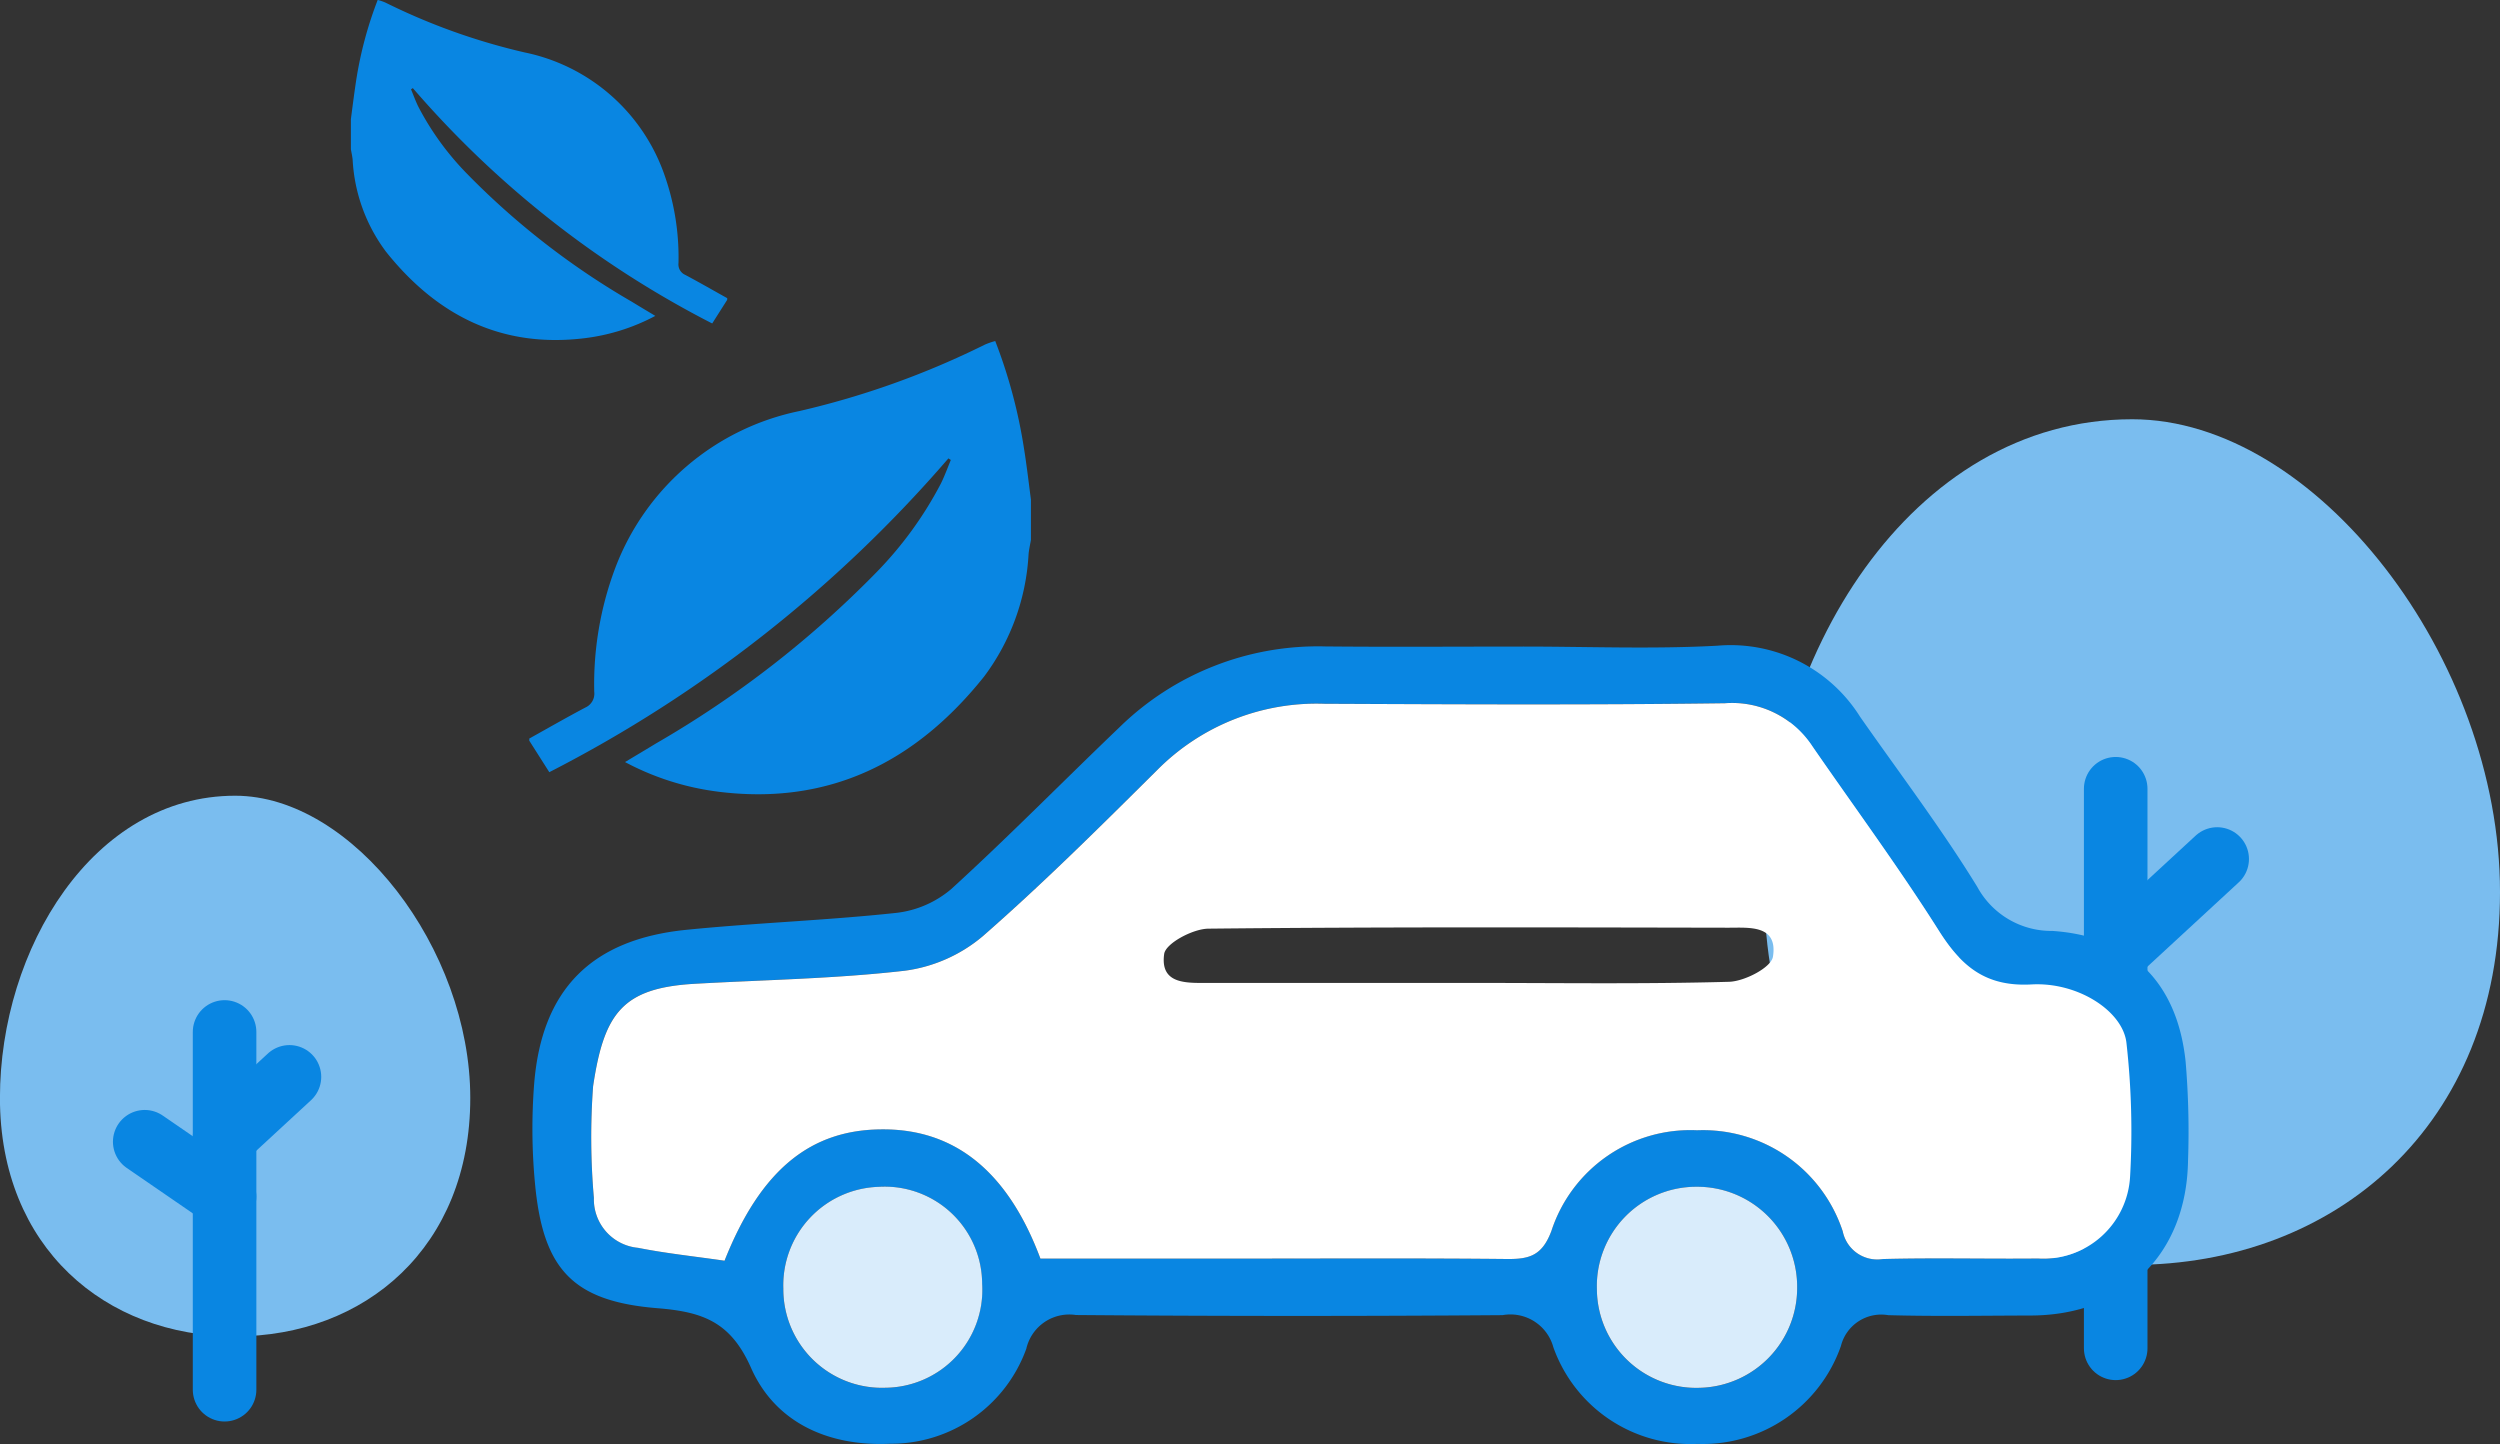 <svg id="pict-obj-03_sp" xmlns="http://www.w3.org/2000/svg" width="118" height="68.156" viewBox="0 0 118 68.156">
  <rect x="0" y="0" width="118" height="68.156" fill="#333333" stroke="none"/>
  <g id="グループ_8986" data-name="グループ 8986" transform="translate(83.282 19.789)">
    <path id="パス_3888" data-name="パス 3888" d="M-2744.723,2091.505c0,11.022-7.772,17.6-17.359,17.6s-17.359-6.578-17.359-17.6,6.877-22.314,17.359-22.314C-2753.4,2069.191-2744.723,2080.483-2744.723,2091.505Z" transform="translate(2779.441 -2069.191)" fill="#7abdef"/>
    <g id="グループ_8873" data-name="グループ 8873" transform="translate(10.685 17.44)">
      <line id="線_602" data-name="線 602" y2="26.412" transform="translate(5.894)" fill="none" stroke="#0986e2" stroke-linecap="round" stroke-miterlimit="10" stroke-width="3"/>
      <line id="線_603" data-name="線 603" x1="4.79" y2="4.421" transform="translate(5.894 3.316)" fill="none" stroke="#0986e2" stroke-linecap="round" stroke-miterlimit="10" stroke-width="3"/>
      <line id="線_604" data-name="線 604" x2="5.895" y2="4.053" transform="translate(0 8.106)" fill="none" stroke="#0986e2" stroke-linecap="round" stroke-miterlimit="10" stroke-width="3"/>
    </g>
  </g>
  <g id="LXTX0v" transform="translate(25.129 30.467)">
    <g id="グループ_8985" data-name="グループ 8985" transform="translate(0 0)">
      <path id="パス_4058" data-name="パス 4058" d="M-2091.993,73.411c-3.118,0-6.237.024-9.354-.006a13.4,13.4,0,0,0-9.745,3.835c-2.645,2.53-5.212,5.144-7.914,7.611a4.856,4.856,0,0,1-2.6,1.13c-3.3.356-6.618.469-9.917.8-4.479.452-6.813,2.821-7.174,7.25a27.386,27.386,0,0,0,.033,4.671c.368,4.06,1.738,5.613,5.793,5.939,2.148.173,3.453.653,4.409,2.815,1.161,2.626,3.708,3.713,6.555,3.581a6.784,6.784,0,0,0,6.438-4.484,2.079,2.079,0,0,1,2.344-1.591q10.065.083,20.132.006a2.1,2.1,0,0,1,2.4,1.515,6.871,6.871,0,0,0,6.8,4.562,6.907,6.907,0,0,0,6.772-4.616,1.961,1.961,0,0,1,2.233-1.46c2.235.062,4.473.021,6.71.017,4.429-.008,7.371-2.877,7.442-7.306a39.273,39.273,0,0,0-.113-4.669c-.387-3.737-2.567-5.926-6.289-6.178a3.98,3.98,0,0,1-3.548-2.085c-1.7-2.764-3.668-5.361-5.53-8.025a7.211,7.211,0,0,0-6.734-3.353C-2085.885,73.536-2088.943,73.411-2091.993,73.411Zm-37.721,28.989c-1.421-.207-2.762-.344-4.078-.611a2.3,2.3,0,0,1-2.09-2.357,33.046,33.046,0,0,1-.037-5.269c.513-3.455,1.388-4.643,4.8-4.837,3.312-.189,6.639-.239,9.928-.619a7.157,7.157,0,0,0,3.671-1.632c2.852-2.495,5.546-5.175,8.237-7.848a10.59,10.59,0,0,1,7.884-3.118c6.3.026,12.6.059,18.9-.025a4.526,4.526,0,0,1,4.139,2.044c2,2.9,4.091,5.733,5.97,8.705,1.07,1.691,2.221,2.642,4.371,2.523,2.212-.123,4.331,1.282,4.478,2.782a37.471,37.471,0,0,1,.17,6.275,4.1,4.1,0,0,1-4.359,3.88c-2.439.022-4.88-.039-7.317.025a1.664,1.664,0,0,1-1.888-1.309,6.941,6.941,0,0,0-6.873-4.769,6.9,6.9,0,0,0-6.878,4.753c-.432,1.156-1.031,1.333-2.085,1.323-4.336-.044-8.673-.019-13.009-.019h-9.024c-1.536-4.111-4.034-6.109-7.446-6.1C-2125.646,96.2-2128.006,98.1-2129.714,102.4Zm41.176,1.358a4.692,4.692,0,0,1,4.672-4.848,4.721,4.721,0,0,1,4.781,4.751,4.714,4.714,0,0,1-4.581,4.738A4.688,4.688,0,0,1-2088.538,103.757Zm-29.021-.275a4.619,4.619,0,0,1-4.555,4.914,4.656,4.656,0,0,1-4.824-4.676,4.65,4.65,0,0,1,4.483-4.807A4.594,4.594,0,0,1-2117.559,103.482Z" transform="translate(2138.782 -73.36)" fill="#0986e2"/>
      <path id="パス_4059" data-name="パス 4059" d="M-2126.961,105.246c1.708-4.3,4.068-6.2,7.464-6.2,3.412-.008,5.911,1.989,7.446,6.1h9.024c4.336,0,8.673-.025,13.009.019,1.053.01,1.652-.167,2.085-1.323a6.9,6.9,0,0,1,6.878-4.753,6.941,6.941,0,0,1,6.873,4.769,1.663,1.663,0,0,0,1.888,1.309c2.438-.065,4.878,0,7.317-.025a4.1,4.1,0,0,0,4.359-3.88,37.47,37.47,0,0,0-.17-6.275c-.147-1.5-2.267-2.9-4.478-2.782-2.149.119-3.3-.831-4.371-2.523-1.879-2.972-3.971-5.809-5.97-8.705a4.526,4.526,0,0,0-4.139-2.044c-6.3.085-12.6.052-18.9.025a10.59,10.59,0,0,0-7.883,3.118c-2.691,2.673-5.385,5.353-8.237,7.848a7.158,7.158,0,0,1-3.671,1.632c-3.289.381-6.616.431-9.928.619-3.409.194-4.284,1.382-4.8,4.837a32.96,32.96,0,0,0,.037,5.269,2.3,2.3,0,0,0,2.09,2.357C-2129.724,104.9-2128.383,105.039-2126.961,105.246Zm35.241-13.112q-6.187,0-12.375,0c-1.023,0-2.32.093-2.115-1.368.071-.5,1.353-1.186,2.088-1.193,8.181-.085,16.364-.06,24.546-.045.989,0,2.339-.139,2.1,1.369-.081.51-1.338,1.163-2.073,1.184C-2083.6,92.194-2087.662,92.133-2091.72,92.134Z" transform="translate(2136.03 -76.207)" fill="#fff"/>
      <path id="パス_4060" data-name="パス 4060" d="M-2100.989,130.476a4.688,4.688,0,0,0,4.872,4.64,4.714,4.714,0,0,0,4.581-4.738,4.721,4.721,0,0,0-4.781-4.751A4.692,4.692,0,0,0-2100.989,130.476Z" transform="translate(2151.233 -100.079)" fill="#d9ecfb"/>
      <path id="パス_4061" data-name="パス 4061" d="M-2012.9,130.2a4.6,4.6,0,0,0-4.9-4.569,4.65,4.65,0,0,0-4.484,4.807,4.656,4.656,0,0,0,4.824,4.676A4.619,4.619,0,0,0-2012.9,130.2Z" transform="translate(2034.128 -100.079)" fill="#d9ecfb"/>
    </g>
  </g>
  <g id="グループ_8987" data-name="グループ 8987" transform="translate(0 37.558)">
    <path id="パス_3888-2" data-name="パス 3888" d="M-2757.244,2083.458c0,7.047-4.969,11.252-11.1,11.252s-11.1-4.206-11.1-11.252,4.4-14.267,11.1-14.267C-2762.794,2069.191-2757.244,2076.411-2757.244,2083.458Z" transform="translate(2779.441 -2069.191)" fill="#7abdef"/>
    <g id="グループ_8873-2" data-name="グループ 8873" transform="translate(6.831 11.15)">
      <line id="線_602-2" data-name="線 602" y2="16.887" transform="translate(3.769)" fill="none" stroke="#0986e2" stroke-linecap="round" stroke-miterlimit="10" stroke-width="3"/>
      <line id="線_603-2" data-name="線 603" x1="3.062" y2="2.827" transform="translate(3.769 2.12)" fill="none" stroke="#0986e2" stroke-linecap="round" stroke-miterlimit="10" stroke-width="3"/>
      <line id="線_604-2" data-name="線 604" x2="3.769" y2="2.591" transform="translate(0 5.182)" fill="none" stroke="#0986e2" stroke-linecap="round" stroke-miterlimit="10" stroke-width="3"/>
    </g>
  </g>
  <g id="h5BC1p" transform="translate(24.985 16.088)">
    <g id="グループ_8759" data-name="グループ 8759">
      <path id="パス_3610" data-name="パス 3610" d="M-1896.1,2114.358v1.9c-.038.222-.09.443-.111.667a10.59,10.59,0,0,1-2.106,5.792c-3.21,4.017-7.3,6.083-12.535,5.427a12.687,12.687,0,0,1-4.407-1.4c.513-.307.995-.593,1.472-.884a48.289,48.289,0,0,0,10.427-8.105,17.7,17.7,0,0,0,3.011-4.159c.178-.359.314-.739.468-1.11l-.114-.075a62.436,62.436,0,0,1-18.838,14.811l-.945-1.487v-.1c.88-.49,1.754-.992,2.644-1.463a.717.717,0,0,0,.422-.744,15.6,15.6,0,0,1,1-5.865,11.841,11.841,0,0,1,8.674-7.384,39.793,39.793,0,0,0,8.762-3.137,3.52,3.52,0,0,1,.491-.17,24.3,24.3,0,0,1,1.356,5.062C-1896.3,2112.733-1896.206,2113.547-1896.1,2114.358Z" transform="translate(1919.775 -2106.863)" fill="#0986e2"/>
    </g>
  </g>
  <g id="h5BC1p-2" data-name="h5BC1p" transform="translate(16.562)">
    <g id="グループ_8760" data-name="グループ 8760">
      <path id="パス_3611" data-name="パス 3611" d="M-1908.256,2178.411v1.422c.028.166.068.332.083.5a7.938,7.938,0,0,0,1.58,4.344c2.407,3.013,5.472,4.562,9.4,4.071a9.539,9.539,0,0,0,3.306-1.049c-.385-.231-.746-.445-1.1-.663a36.238,36.238,0,0,1-7.821-6.08,13.278,13.278,0,0,1-2.259-3.12c-.134-.269-.235-.554-.351-.832l.086-.056a46.836,46.836,0,0,0,14.13,11.109l.708-1.116v-.079c-.66-.367-1.315-.745-1.983-1.1a.538.538,0,0,1-.316-.558,11.7,11.7,0,0,0-.75-4.4,8.882,8.882,0,0,0-6.506-5.539,29.845,29.845,0,0,1-6.572-2.352,2.616,2.616,0,0,0-.369-.128,18.232,18.232,0,0,0-1.017,3.8C-1908.1,2177.193-1908.175,2177.8-1908.256,2178.411Z" transform="translate(1908.256 -2172.789)" fill="#0986e2"/>
    </g>
  </g>
</svg>
